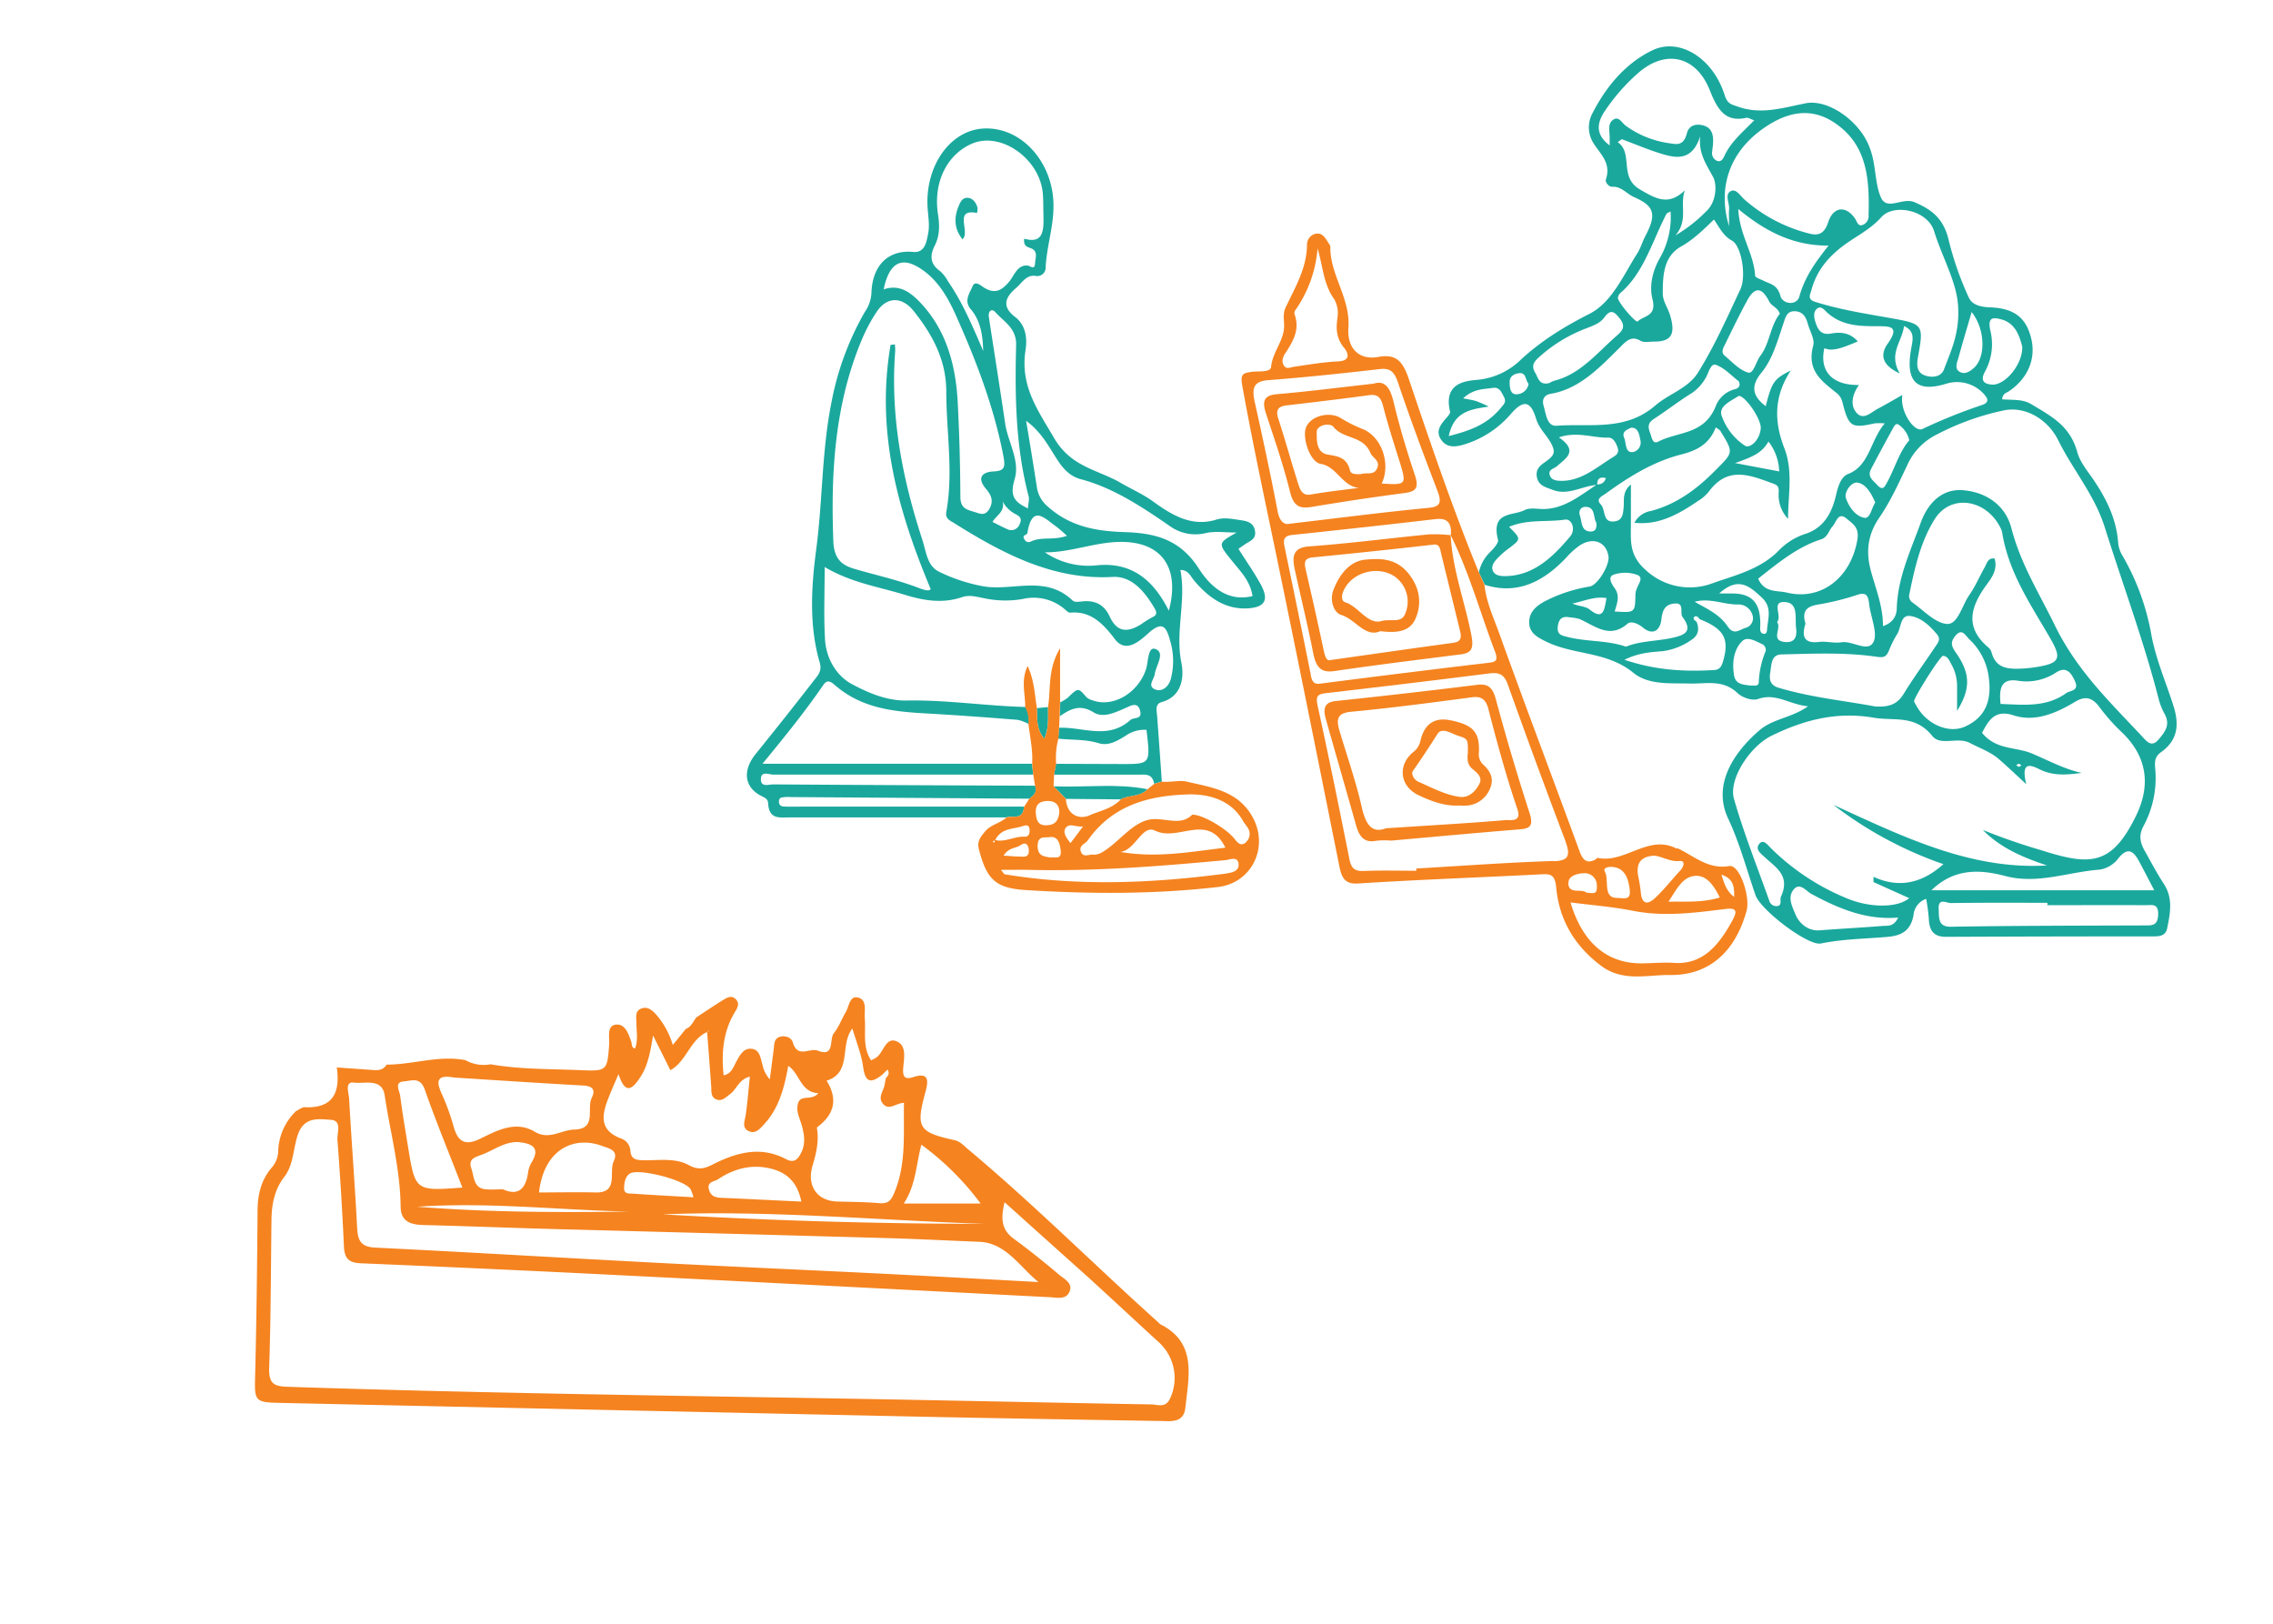 <svg xmlns="http://www.w3.org/2000/svg" viewBox="0 0 700 500"><title>manglagauri hom</title><path d="M455.44,176.24A12.4,12.4,0,0,1,459,169.9c1-1,2.57-2.73,2.34-3.64-2.26-8.91,4.57-7.33,8.18-9.18,1.46-.75,3.4-.42,5.12-.35,6.68.28,11.78-4,17.14-7.52,1.2-.1,2.3-.37,2.76-2-1.59-.36-2.7-.08-2.64,2.1-4.61.29-9,3.41-13.79,1.51-2-.79-4.27-1.16-4.8-3.93s1.55-3.89,3.05-5c2.2-1.65,2.92-2.59,1.12-5.74-1.4-2.43-3.52-4.26-4.4-7.15-1.7-5.61-3.88-6-7.78-1.55a30.71,30.71,0,0,1-13.79,9.23c-2.81.9-5.77,1.55-7.72-1.32s.28-5.06,2-7.08c.35-.42.88-1.09.79-1.48-2.2-9.08,5-9.54,8.8-9.88a22.05,22.05,0,0,0,13.08-6.26c6.44-5.92,13.45-10.16,21-14,7-3.57,10.43-11.85,14.79-18.68,1-1.57,1.54-3.54,2.43-5.23,3.52-6.7,2.95-9.28-3.53-12.09-2.22-1-3.9-3.33-6.58-3.14-1.11.07-2.31-1.38-2-2.29,1.71-5.27-1.94-7.92-4-11.4a9.14,9.14,0,0,1-.13-9c4.4-8.56,10.42-15.49,18.48-19.36,8.38-4,18.66,2.51,22.2,13.79.88,2.78,2.08,2.87,4.21,3.62,7.17,2.52,13.84.27,20.76-1.08S572.52,37.21,575.61,45a24.49,24.49,0,0,1,1.07,3.34c1,4.21,1,9.1,2.64,12.59,1.88,4,6.61-.23,10.25,1.32,5.28,2.25,9,5,10.56,11.71a97.18,97.18,0,0,0,6.16,17.6c1.13,2.58,4.17,3,6.74,3.09,7.24.31,11,3.15,12.53,9.68,1.49,6.24-1.11,12.3-7,16.23-.7.46-1.68.46-2,2.39,3.09.3,6.26-.16,9,1.51,5.8,3.53,11.89,6.46,14.15,14.7.88,3.25,3.29,6,5.19,8.83,3.73,5.6,6.75,11.51,7.38,18.7a9.46,9.46,0,0,0,1.06,3.89,74.16,74.16,0,0,1,9.22,25c1.43,7.6,4.49,14.54,6.79,21.79,1.95,6.18,1.08,10.72-3.79,14.22-2,1.4-2,3-1.84,5a31.19,31.19,0,0,1-3.53,17.65c-1.76,3.15-1,5.52.49,8.09,1.87,3.33,3.66,6.73,5.73,9.9,2.86,4.38,1.94,9,1,13.61-.52,2.43-2.43,2.5-4.25,2.5q-31.92,0-63.87.14c-3.45,0-5.15-1.56-5.28-5.54a60.72,60.72,0,0,0-.82-6.16,5.79,5.79,0,0,0-3.89,5c-.93,5.24-4.24,6.38-8.07,6.72-6.78.59-13.59.64-20.3,2l-.52.07c-4.29.2-18.22-10.4-19.78-14.93-2.73-7.9-4.87-16-8.43-23.59-4.64-9.83.88-19.59,9.6-27.13,4.24-3.67,9.84-3.78,15-7.43-5.59-.5-9.89-4.19-15.3-2.27-1.84.65-4.85-.33-6.41-1.81-4.57-4.3-9.68-2.78-14.75-2.93-5.94-.17-12.61.53-17.32-3.3-8.26-6.73-18.28-5.36-26.92-9.64-2.48-1.23-5.17-2.54-5.17-5.93s2.52-5.27,5.21-6.66a46.83,46.83,0,0,1,13.46-4.35c2.44-.44,6.16-6.6,5.75-9.28-.66-4.43-4.68-6.06-8.8-3.39a22.6,22.6,0,0,0-4.09,3.66c-7.17,7.62-15.24,11.66-25.21,8.48Zm67.95,14.37c-.43-.7-1.19-1.19-1.64-.61-.62.79.48,1.06.79,1.59.88,2.39.37,4.17-1.66,5.46a19.9,19.9,0,0,1-8.8,3.46c-3.59.32-7.31.44-11.81,2.66,9.83,3.29,18.65,3.68,27.54,3.16,1.6-.09,2.28-.81,2.83-2.68,2-6.91.37-10-7.25-13Zm87.35,65a187.58,187.58,0,0,0,18,6.23c14.89,4.74,21.55,4.85,29.11-10.7,4.71-9.69,3.11-18.32-4.16-25.41a60.35,60.35,0,0,1-7-7.82c-2.24-3.11-4.45-3.72-7.55-1.85-6,3.6-12.44,6.36-19.06,4.21-5.7-1.85-7.63,1.47-9.68,5.39,4.34,5.34,10.27,4.25,15.27,6.33s10,4.86,15.42,6c-4.49.63-8.8,1-13-1.1-3-1.52-5.77-2.29-4.07,4.58-3.43-3.15-5.92-5.53-8.5-7.76s-5.89-3.34-8.88-4.93c-3.79-2-9,1.05-11.56-2.15C589.73,220,583.39,222.08,577,221c-11.32-1.94-21.39.64-31.42,5.56C538.89,229.83,532.26,240,534,246c3.06,10.67,7.17,20.95,10.88,31.38A2.25,2.25,0,0,0,547.4,279c1.52-.28.64-1.94,1.05-2.84,3-6.5-1.52-9-4.88-12.12-1.18-1.1-3.13-2.44-1.82-4.14s2.64.34,3.84,1.49a72,72,0,0,0,22.89,15.12c6.95,3,15.67,3.23,19.49.06l-11-4.95V270c8,3.67,15.06,1.89,21.53-3.9a119.44,119.44,0,0,1-33.88-18.26c21.21,9.69,42.18,20.08,65.77,18.66-7.18-2.42-14.09-5.22-19.7-10.88Zm-30.85-62.8c2.89-1,4.17-2.91,4.24-5.41.29-9.58,4.28-17.83,7.35-26.35,2.25-6.26,6.66-10.55,12.89-10.11,6.8.48,13.14,4.27,15.06,11.69,2.87,11.08,8.55,20,13.32,29.8,6.8,14,17,23.71,26.83,34.22,1.5,1.6,3,3.71,5.24,1,1.88-2.23,3.62-4.38,1.84-7.74a19.74,19.74,0,0,1-1.76-4.25c-4.64-18.17-11.14-35.53-16.72-53.32-3.17-10-9.79-17.61-14.29-26.71-3.2-6.48-10.18-10.73-17-9.21A80.23,80.23,0,0,0,596.07,134a19.22,19.22,0,0,0-8.63,9.07c-2.64,5.56-5.21,11.27-8.61,16.21-3.62,5.27-4.31,10.48-2.64,16.61C577.66,181.35,579.89,186.61,579.89,192.81Zm.55-62.44a20.44,20.44,0,0,0-3.13,0c-7.15,1.59-8,1.13-9.94-6.65a5.2,5.2,0,0,0-2.15-3c-4.3-3.5-8.89-6.66-6.8-14.38.5-1.86-1.09-4.46-1.71-6.72s-1.68-3.74-4.05-3.78-2.78,1.83-3.41,3.7c-1.82,5.34-3.32,11-6.8,15.23s-2.64,7.32,1.33,10.3c1.9-7.46,2.49-8.35,7.73-11-5.28,8-5.16,15.81-2,23.94,2.76,7.09,1.14,14.45,1.15,21.77a10.71,10.71,0,0,1-2.9-8c.12-1.75-.2-2.33-1.64-2.85-7-2.52-13.92-5.65-19.89,2.49a13.18,13.18,0,0,1-3.32,2.86c-5.91,4-11.95,7.5-19.57,6.7a7,7,0,0,1,5.06-3.63c7.68-2,14-6.55,19.8-12.44,5.59-5.63,5.82-5.35,1.62-12.19-.25-.4-.75-.6-1.42-1.13-2.11,5.47-6.22,7.23-10.8,8.4-8.41,2.16-15.89,6.76-23.1,12-1,.75-3.24,1.57-1.53,3.33,1.54,1.6.49,5.56,4,5.26,2.64-.22,2.86-2.07,3.06-4.44.19-2.14-.49-4.73,2.23-6.94V161c0,5.56-.71,10,4.8,14.75a19.93,19.93,0,0,0,19.94,4c7-2.56,15.06-4.24,21-10.44a20,20,0,0,1,8.25-5c5.15-1.78,7.76-5.91,9.11-11.57.62-2.65,1.48-5.93,3.81-6.79C575.77,143.38,575.93,135.66,580.44,130.37ZM527.81,67.62c-3.37,3.29-6.44,6.22-10,8.23-5.54,3.07-5.74,9-5.73,14.65,0,2.18,1.56,4.31,2.23,6.53,1.8,5.91.39,8.19-5,8.16-1.39,0-3,.39-4.13-.27-2.9-1.68-4.49.24-6.36,2.11-6.28,6.25-12.45,12.74-21.22,14.23-1.9.32-2.85,1.61-2.21,3.75.75,2.52,1,6.32,4,6.09,10.28-.76,21.12,1.77,30.34-6.2,4.24-3.67,10.16-5.29,13.2-10.19,5-8,8.93-16.86,13-25.53,2-4.13.34-13.58-2.57-15.09-2.52-1.38-3.76-3.83-5.5-6.47Zm75.25,27.65c-.08-7.84-4.81-15.63-7.43-24.09-2-6.5-12.41-8.6-16.23-4.33-2.94,3.29-6.46,5.2-9.89,7.5-5.28,3.57-9.88,8.1-11.72,15.16-.28,1.07-1.29,2.63,1.11,3.4,7.93,2.54,16.08,3.73,24.19,5.2,9.34,1.68,9.34,2.13,7.53,12.1-.46,2.52-.09,4.52,2,5.33s5.09.75,6.07-1.82c2-5.38,4.65-10.69,4.37-18.45ZM614.26,172c1.09,3.55-1.18,6.28-2.68,8.36-5,6.94-6.34,13.11.88,19.11a3.1,3.1,0,0,1,.88,1.46c1.21,4.48,4.4,5,7.81,5a42.28,42.28,0,0,0,7.27-.75c5.67-1.09,6.41-2.57,3.33-8-6-10.54-13.09-20.41-15.17-33.25a4.83,4.83,0,0,0-.37-1.11c-4.24-9-15.29-11-20.36-3-4.25,6.7-6.16,14.87-7.81,23a2.44,2.44,0,0,0,.8,2.62c3.52,2.43,7,6.38,10.71,6.69,3.38.28,4.68-5.69,6.9-8.87,1.83-2.6,3.12-5.67,4.72-8.49.7-1.2,1-3.1,3.07-2.77ZM532.49,69.65c0-2.85-.1-4,0-5.21.18-1.88-1.36-4.39.36-5.49s3,1.27,4.35,2.46a47.73,47.73,0,0,0,19.2,10.3c2.76.79,5.18,1.09,6.6-3.24,1.6-4.94,5.53-5.22,8.29-1.15.62.91.83,2.35,2.16,2a2.83,2.83,0,0,0,2-3c.28-10.14-.24-20.06-8.22-26.81-8.25-7-16.49-5.58-24.74.43C532.93,46.9,528.8,57.55,532.49,69.65Zm40,48.9c-2.18,3.09-2.71,6.35-.72,8.59,2.15,2.41,4.51-.24,6.64-1.34,2.4-1.26,4.75-2.66,7.48-4.2-1,4.66,3.52,11.71,6.16,10.49a165.58,165.58,0,0,1,18.14-7.31c1.53-.49,2.69-1.28,1-3.18a11.11,11.11,0,0,0-11.71-3.47c-9.07,2.82-12.77-.41-10.91-10.73.48-2.72,1.29-5.43-2.21-7-.54,4.83-4.9,8.39-1.31,14.58-5.11-2.33-6.34-5.45-3.71-9.15,3.72-5.23.88-5.36-2.72-5.38-5.58,0-11.18.06-15.91-4.19-.88-.83-1.93-2.25-3.17-1.18s-.88,2.87-.36,4.38c.81,2.46,2,3.75,4.72,3.25s5.75-.4,8.23,2.42c-5.89,2.55-8.18,3-10.29,2.08-1.58,6.92,2.25,11.47,10.64,11.34ZM495.72,44.83V42.32c0-1.92-.71-4.21,1.08-5.45s2.72,1.1,4,1.94A29.62,29.62,0,0,0,513.41,44c2.64.36,5,1.31,6.11-3,.64-2.57,3.06-3,5.28-2.3s2.88,2.64,2.77,5c0,1-.21,2-.27,2.94a2.56,2.56,0,0,0,1.4,2.85c1.34.57,1.94-.61,2.41-1.6,2.06-4.35,5.58-7.18,9.12-10.85-1.22-.4-1.88-.88-2.45-.76-6.16,1.37-8.7-2.1-11.16-8.34-4.29-10.9-13.73-12.73-22-5.56A59.69,59.69,0,0,0,494.36,34c-2.95,4.25-2.74,7.71,1.39,10.81Zm81.81,172.72c4.4.24,6.85-.75,8.8-4,3.06-5,6.55-9.72,9.8-14.6.69-1,1.64-2.17.39-3.63-2.34-2.77-5-5.25-8.37-5.64-2.93-.33-2.65,3.61-3.87,5.53a32.23,32.23,0,0,0-2.57,5.16c-.88,2.06-1.7,2.17-3.93,1.85-9.69-1.4-19.46-.93-29.2-.7-3.18.07-3,3.19-3.42,5.64s.29,4,2.72,4.66c10.1,3,20.51,4,29.65,5.73Zm53,61.15V278c-9.92,0-19.85-.06-29.77.08-1.28,0-3.92-1.72-3.72,1.83.14,2.42-.36,5.52,3.68,5.46,20-.32,40-.33,60.06-.4,2.05,0,3.71,0,3.85-3.23.15-3.71-2-3-3.81-3-10.14-.07-20.24,0-30.33,0ZM499.47,42.87l-1.28.9c4.91,3.4.29,10.77,6.83,14.56,5,2.9,8.8,5.15,13.86.27-1.69,4.63,1.18,9.15-2.91,13.88a45.06,45.06,0,0,0,9.43-7.35c3.3-3,3.37-8.36,2.2-10.57-2.06-3.89-4.56-7.18-4-12.6-2.44,7.51-7.12,6.86-11.84,5.42C507.61,46.13,503.59,44.39,499.47,42.87Zm103.24,176v-7.6a13.51,13.51,0,0,0-1.76-6.71c-.65-1.13-1.13-2.56-2.58-2.6-.88,0-9.12,13.11-8.9,14a4.33,4.33,0,0,0,.52,1c3,5.93,10,9.09,15.14,6.79,6.31-2.83,8.55-8.08,7.19-16.16a19.27,19.27,0,0,0-5.92-10.8c-1.14-1.13-2.2-3.48-4.22-1-1.66,2-1.21,3.24.26,5.33,4.41,6.34,4.45,11,.27,17.77Zm-61.27-40.68c2,4.46,5.77,3.54,9,4.32,10.39,2.46,19.57-4.55,21.56-16.33.65-3.79-1.43-4.89-3.31-6.48-2.64-2.22-3.18,1.14-4.33,2.38s-1.5,3.37-3.53,4C553.57,168.39,547.53,173.37,541.44,178.19Zm53.39,95.94h68.59c-1.7-3.25-3.08-5.95-4.51-8.62-1.69-3.16-3.4-5-6.43-1.33a9,9,0,0,1-5.89,3.61c-9.62.7-19,4.56-28.9,2C609.83,267.69,601.85,267.27,594.83,274.13ZM563.15,75.63c-10.68.06-19.24-4.16-27.83-11.27.35,8,4.82,13.66,5.19,20.53,0,.59,1.7,1.1,2.64,1.58,2,1,4.21,1.15,5.16,4.68.69,2.54,5,3.06,5.82.17,1.66-6,4.92-10.56,9-15.69ZM556,192.13c-1.49,4.76.44,6,4.3,5.53,2.23-.24,4.55.47,6.75.12,3.52-.56,8.18,3.25,9.91-.09,1.41-2.71-.93-7.85-1.37-11.94-.33-3.1-1.47-3.29-3.86-2.5a78.42,78.42,0,0,1-11.68,2.88c-3.28.54-5.34,1.67-4,6Zm-20.25-73.7c-.1-.37-.12-.89-.34-1.07-2.27-1.77-4.4-4.08-6.93-5-1.69-.63-2.27,2.51-3.19,4a13.72,13.72,0,0,1-4.41,4.77c-3.95,2.44-7.67,5.36-11.58,7.89-1.76,1.16-1.88,2.37-1.12,4.32.57,1.43.69,3.6,2.57,2.62,6.05-3.13,14-2,17.61-10.82a8.51,8.51,0,0,1,5.47-5.16c.69-.22,1.72-.29,1.91-1.55Zm-58.7-.44a8,8,0,0,1,1.84-.82c7.82-2,13-8.55,19-13.79,1.62-1.42,2.92-2.73,1-5.21-1.63-2.14-2.81-3.19-4.82-.42-1.31,1.81-3.45,2.53-5.43,3.31a45.9,45.9,0,0,0-15,9.22c-1.44,1.36-2,2.56-.88,4.45.95,1.56,1.19,3.94,4.22,3.26Zm-12.32,44.23c3.75,3.76,3.75,3.75-.07,6.65a22.3,22.3,0,0,0-2.54,2.1c-1.29,1.3-3.17,2.9-2.36,4.81.71,1.68,2.95,1.7,4.74,1.59,8.14-.48,13.88-6,19.08-12.21,1.69-2,.61-5.49-1.66-5.15C476.3,160.84,470.45,159.81,464.76,162.22ZM548.11,96.6c-.67-2-2.47-2.21-3.32-3.86-2.22-4.37-4.4-4.43-6.65-.33-2.48,4.52-4.72,9.22-7,13.85-.52,1-1.14,2.3-.06,3.2,2.35,2,4.65,4.55,7.31,5.27,1.66.44,2.4-3.44,3.76-5.21,2.9-3.79,3-9.28,6-12.92ZM500.73,199.13c4.72-1.89,9.85-1.64,14.77-2.83,3.2-.77,6-1.86,2.64-6.34-.88-1.23.71-4.39-2.36-4.12-2.64.22-3.77,1.53-4.12,4.81-.38,3.58-2.69,5.07-5.64,2.64-1.57-1.28-3.7-2.19-4.83-1.21-5.47,4.75-9.95.66-14.72-1.45a14.18,14.18,0,0,0-3.09-.53c-2-.4-3.34.21-3.64,2.84s1.41,2.78,2.89,3.17C488.56,197.67,494.79,197.07,500.73,199.13Zm83.84,83.41c-9.87.85-18.39-2.78-26.76-7.29-1.62-.88-3.52-3.64-5.42-1.36s-.59,5,.36,7.24c1.31,3.57,4.53,5.74,7.92,5.32,6.4-.48,12.81-.82,19.21-1.33,1.53-.14,3.27.35,4.69-2.57ZM514.48,65.13c-.66.36-1.1.43-1.25.7C508.83,74.22,506.29,84,499,90.24a2.5,2.5,0,0,0-.74,1.48c-.14,1.18,5.49,7.82,6.09,7.25,1.93-1.83,5.92-1.51,4.55-6.88-1.07-4.15.09-8.76,2.2-12.49A25.44,25.44,0,0,0,514.48,65.13Zm-34.37,69.56c6.09,4.26,2.12,6.38-.55,8.81-.88.81-2.77,1-2.32,2.7s2.1,1.84,3.52,1.86c6.1.1,10.74-4,15.72-7.13,1.06-.66,2.3-1.29,1.68-3.1-.52-1.52-1.36-3.12-2.87-3.07-4.81.12-9.58-2-15.18-.09Zm142.67-27.92c-.88-3.57-2.28-7.3-6.41-8.41-2.5-.68-4.4-.83-3.38,3.57a17.51,17.51,0,0,1-1.7,12.51c-1.69,3.12.13,3.86,2.3,4,4,.11,9.37-6.31,9.19-11.69Zm-6.68,110c6.92.23,13.94,1.17,20.25-3.35,1.12-.81,4-.62,2.71-3.56-1.1-2.42-2.53-4.83-5.73-2.86a16.52,16.52,0,0,1-11.61,2.66c-5.33-.95-6.16,2.07-5.62,7.14ZM450.62,122.66c1.68.35,2.87.5,4,.85,1.31.5,2.6,1.06,3.86,1.69-5.89.87-10.7,1.61-12.32,9.08,6.32-1.6,11.76-3.47,16-8.64.88-1.07,1.86-1.77,1-3.42s-1.4-3.07-3.46-2.77c-2.91.45-5.92.23-9.14,3.24Zm84.88-.78c-2.2,1.5-6.22,3.07-5.34,6a18.31,18.31,0,0,0,7.18,9.34c1.64,1.06,4.75-1.89,4.91-5.44.07-2.84-4.74-9.89-6.79-9.87ZM588,135.63a7.93,7.93,0,0,0-3.11-4.73c-1-.87-1.51.27-1.93,1-2.28,4.15-4.54,8.31-6.73,12.51-1.27,2.42.62,3.52,1.76,4.8.72.79,1.72,1.78,2.59.34,2.74-4.48,4-10,7.38-13.94Zm-49,75.45c1-.06,2.58.46,2.64-1a27.69,27.69,0,0,1,2.16-9.69,2.21,2.21,0,0,0-.8-1.89c-2.09-.93-4.76-2.69-6.43-1.11-2.57,2.47-3.2,6.5-2.57,10.37.41,3.11,2.9,3,5,3.35ZM607.23,96c-1.42,4.84-2.79,9.37-4.05,14-.4,1.42-1.31,3.3.08,4.33,1.59,1.17,3.28.21,4.7-1.1,3.61-3.33,3.44-11.86-.77-17.15Zm-85.37,89.29c3.8,2.16,7.72,3.88,10.19,7.59,1.92,2.89,3.7,1,5.47.47a3.06,3.06,0,0,0,2.3-3.44,4.55,4.55,0,0,0-4.22-3.78c-4.55.2-8.89-2.16-13.77-.81Zm-24.59,3c6.3.42,6.29.42,6.39-5.48a5.7,5.7,0,0,1,.46-1.66c.51-1.49,2.29-3.49-.2-4.22a10.9,10.9,0,0,0-7.11.08c-1.81.79-.35,3,.58,4.3,1.53,2.33.59,4.52-.15,7.06Zm50,3.3c1.53,1.79-2.25,5.74,2.55,6.11,2.95.22,3.66-1.64,3.31-4.37-.4-3,.8-7.66-3.37-7.93-4.5-.3-.78,4.19-2.5,6.19Zm30.24-36.84c-1.24-2.88-2.88-5.72-5.45-6.13-2-.32-4.13,3-3.61,4.66.88,2.76,3,5.74,5.75,6.17,1.82.27,2.17-3.14,3.33-4.7Zm-48.18,28h3.93c6.55-.05,9.22,3.15,8.8,10.66,0,.88.15,1.57,1,1.74,1.06.22,1.1-.84,1.15-1.5.27-3.37,1.61-6.65-1.68-9.68-3.82-3.57-7.24-6.5-13.1-1.21Zm5-40.16,13.6,2.57a15.77,15.77,0,0,0-3.31-9.2c-2.11,3.78-5.48,4.91-10.27,6.63Zm-39.59,41.58c-3.78-.62-7,1-10.48,1.65,1.76.91,3.92.77,5.29,1.86,4.31,3.51,4.54,0,5.19-3.52Zm-3.18-23.33c-.93-1.44-.21-4.74-3.22-4.76-1.44,0-2.33,1.06-1.76,2.76.62,1.86.31,4.59,3,4.82,1.51.11,2.3-.63,2-2.83Zm10.77-29.13c-1.27.62-3,1.14-2.12,3.2.66,1.56.19,4.54,2.64,4.31a3,3,0,0,0,2.38-3.43,5.72,5.72,0,0,0-.11-.57c-.35-1.59-.65-3.59-2.8-3.52Zm-31.59-13.54c-1-.94-.63-3.52-2.88-3.26-1.4.16-2.93.84-2.94,2.69,0,1.63.13,4,2.26,3.8a3.75,3.75,0,0,0,3.56-3.24Zm151,118,.78-.48c-.26-.17-.52-.47-.79-.48s-.54.27-.81.42Z" style="fill:#1aa89d"/><path d="M309.94,251.71h-67c-3,0-6.11.63-6.39-4.39,0-1-.72-1.55-1.64-2-5.65-2.59-6.46-7.88-2.16-13.19q9.18-11.34,18.15-22.9c1.1-1.4,2.28-2.71,1.55-5.2-3.36-11.42-2.58-23.49-1.1-34.76,2-15,1.71-30.21,4.64-45A89,89,0,0,1,266.37,96a11.18,11.18,0,0,0,2-5.75c.26-8.63,5.28-13.4,12.87-12.67,3.66.35,4.12-3.24,4.62-5.81s-.08-5.49-.22-8.26c-.58-12.7,7.1-23.39,17.24-23.93,11.22-.61,20.76,9.59,21.51,22.17.42,7.12-2,13.6-2.37,20.48A2.59,2.59,0,0,1,319.68,85a2.26,2.26,0,0,1-.52,0c-3-.6-4.34,2-6.16,3.61-3.28,2.78-4.74,5.68-.37,9,3.15,2.4,3.8,6.34,3.21,10.09-1.76,11.16,3.75,18.54,8.75,27.13,5.22,9,13.38,9.74,20.41,13.78,3.4,2,7,3.53,10.22,5.89,5.89,4.26,11.93,7.84,19.46,5.48,2.4-.75,5.22-.12,7.8.26,1.67.24,3.6.8,4,3.17.48,2.65-1.57,3.17-3,4.15L381.39,169c2.33,3.68,4.7,7.07,6.73,10.7,2.74,4.89,1.58,7.2-3.52,7.61-7,.55-12.39-3.15-17-8.72-1-1.25-1.67-3.07-4.08-3.09,1.85,9.58-1.64,18.91.3,28.56,1,4.92-.14,10.49-6,12.11-2.24.62-1.59,2.61-1.46,4.34q.74,10.08,1.44,20.16l-2.35.7c-.58-3.29-2.8-2.82-4.86-2.82h-26c.21-1.11.42-2.23.64-3.35l20.3.07c8.8,0,8.8,0,7.54-10.53a10.05,10.05,0,0,0-6.4,1.81c-2.64,1.63-5.29,3.24-8.37,2.29-4.07-1.26-8.26-.92-12.39-1.39l.21-3.34c7.35-.34,15.08,3.82,22-2.4,1-.93,3.72,0,3-2.83s-2.74-1.65-4.36-.93c-3.27,1.43-7,3.29-10,1.39-4.09-2.54-7.09-1.1-10.37,1.22,0-1.44.1-2.88.14-4.31a12.24,12.24,0,0,0,2.27-1.37c3.27-3.15,3.23-3.15,5.76-.23a4.45,4.45,0,0,0,1.88,1c6.4,2.32,14-2.25,16.47-9.49.78-2.3.5-7.29,3-6.28,3,1.23.08,5-.29,7.74-.21,1.52-2.25,3.55-.09,4.58s4.25-.53,5-3a21.69,21.69,0,0,0-.11-11.69c-1.13-4.12-2.16-6.57-6.55-2.71-2.64,2.35-7,6.56-10.46,2.1-3.84-5.09-7.61-8.79-13.78-8.24-.57.05-1.24-.64-1.76-1.09a14.68,14.68,0,0,0-12.9-3.12,31.26,31.26,0,0,1-12-.26c-2.19-.39-4.34-1.1-6.69-.31-5.86,2-11.64,1.12-17.49-.68-8.16-2.52-16.63-3.73-24.82-8.6,0,8-.3,14.89.08,21.77.21,6.31,3.57,11.93,8.66,14.48,5.21,2.76,10.75,5,16.58,4.86,12.23-.21,24.35,1.67,36.55,2a9.34,9.34,0,0,1,1,5.27,12.37,12.37,0,0,0-3.42-1.32c-9.56-.76-19.12-1.47-28.7-2-9.82-.57-19.51-1.61-27.68-8.76-1.32-1.15-2.33-1.65-3.52.06-5.58,8.16-11.76,15.77-18.7,24.22h83l.37,3.35H238.13c-1.32,0-3.76-1.23-3.8,1.38s2.4,1.62,3.8,1.63q40.32.27,80.64.4c.77,2.08-.47,3-1.76,4l-73.66-.5a8.23,8.23,0,0,0-1.57,0c-.78.15-1.89-.07-1.89,1.37s1,1.54,1.85,1.56c2.44.08,4.88,0,7.32,0h66.32C315.05,252.7,311.94,251,309.94,251.71Zm-35.68-145.5,1.33-.16a18.8,18.8,0,0,1,.1,2.12c-1.55,20.16,2.25,39.35,8.36,58.06,1.16,3.55,1.44,8,5.12,9.81a52.72,52.72,0,0,0,13.46,4.47c9.2,1.66,19.28-3.64,27.71,4.42.64.61,2.05.35,3.08.25,3.61-.36,6.57.83,8.31,4.64,2.39,5.21,5.8,4.81,9.63,2.45A33.34,33.34,0,0,1,355,190c1.49-.67,1.19-1.63.56-2.7-3.13-5.29-7.1-10-13-9.64-18.08,1-33.59-7.07-48.78-16.62-1.17-.74-2.73-1.26-2.36-3.36,2.24-12.37,0-24.74,0-37.11,0-9.86-4.41-17.72-10-24.74-3.7-4.68-8.39-4.48-11.5.29a52.19,52.19,0,0,0-4.57,8.61c-8.23,19.69-9.54,40.61-8.71,62,.21,5.37,2.64,7.29,6.33,8.39,6.73,2,13.56,3.44,20.16,6,1.17.44,3.09,1.1,3.48.26-10.29-24.57-16.89-48.68-12.34-75.21Zm28.53,2c-.11-4.77-.75-9.41-3.84-13-2.2-2.59-.29-5,.53-7s2.58-.24,3.59.37c3.14,1.9,5.15,1.16,7.68-1.8,1.55-1.81,2.54-5.33,5.72-5,.88.1,2.18,1.49,2.29-.7.07-1.57,1-3.64-1.14-4.58-1.08-.46-2.51-.54-2.2-3,6.24,1.76,6-3,5.91-7.69-.06-2.17,0-4.37-.21-6.52C320,48.75,308.31,40.61,299.6,44.13,291.78,47.32,287.34,56,288.86,65.9c.53,3.5.57,6.69-1,9.74-1.68,3.33-1.25,5.82,1.7,7.88a11.76,11.76,0,0,1,2.38,3.09c4.52,6.54,7.64,14,10.89,21.55ZM316,129.55c1.29,7.58,2.29,13.88,3.29,20.24A9.49,9.49,0,0,0,322.7,156c7,6.28,15.14,7.57,23.58,7.85,8.93.3,16.93,1.9,22.89,11.2,3.61,5.66,9,10.38,16.57,8.5-.75-4.68-3.61-7.47-6-10.44-4.74-5.87-4.86-5.74,1.08-9.12-3.25,0-6.36-.49-9.3.12a13.51,13.51,0,0,1-11.35-2.18c-8.6-5.93-17.33-11.71-27.29-14.36-3.12-.82-5.28-2.91-7.27-6-2.6-4-4.9-8.58-9.62-12Zm-44-40.4c4.79-1.68,8.22.59,11.61,4.23,7.75,8.31,10.68,18.75,11.33,30.36q.75,14.52.82,29.12c0,3.61,1.76,4,4.12,4.72,1.93.58,3.52,1.53,4.91-1.05,1.26-2.38.39-4.18-1-5.82-3.46-4-.69-5.43,2.17-5.54,3.69-.14,3.63-1.59,3-5-2.86-14.61-8-28.2-13.87-41.47-2.64-6.1-5.72-12.06-11.35-15.83-5.92-4-9.86-2.25-11.62,6.29Zm87.93,99c3.24-12-1.16-19.51-10.8-21-9.39-1.42-18.1,3-27.33,2.93a23.75,23.75,0,0,0,15.93,4c10-1,17.05,3.61,22.23,14ZM316.56,156.6c.11-1.6.48-2.82.21-3.82-4-15.21-4.25-30.82-3.84-46.49.14-5.29-3.79-7.21-6.38-10.15-1.12-1.28-2.33-.39-2,1.61,1.66,10.89,3.41,21.76,5,32.65.88,5.81,4.65,11.48,2.92,17.17-1.65,5.5.19,7.07,4.11,9Zm12,8.38a40.61,40.61,0,0,0-3.3-2.85c-3.47-2.41-7.38-7.07-8.86,2-.12.7-1.88.57-.88,2a1.39,1.39,0,0,0,1.8.7c3.3-1.69,6.9-.34,11.16-1.8Zm-19.8-10.7c.83,3.32-1.9,4.33-3.11,6.44,1.71.84,3.1,1.6,4.53,2.21a2.7,2.7,0,0,0,3.66-1.15,3.73,3.73,0,0,0,.16-.35l.08-.18c1-2.23-.94-2.58-2-3.32a9,9,0,0,1-3.35-3.64Z" style="fill:#1aa89d"/><path d="M324.48,242.13c9.68.42,19.36-1,28.92.9-2.33,2.45-5.61,1.69-8.25,3.12L328.26,246Z" style="fill:#1aa89d"/><path d="M319.34,218.05l3.41-.31c0,3.2.31,6.45-1.13,9.76C319.13,224.62,319.41,221.28,319.34,218.05Z" style="fill:#1aa89d"/><path d="M296.41,73.68c-2.64-3.3-2.69-6.85-1-10.65.57-1.31,1.33-2.28,2.78-2.1s2.38,1.44,2.85,3a5.09,5.09,0,0,1-.16,1.65C293.5,64.13,298.94,71.46,296.41,73.68Z" style="fill:#1aa89d"/><path d="M532.56,266.69c-6.43,1.1-10.75-3-15.84-5.44-.15-.07-.37.08-.52,0-8.53-4.39-15.8,4.67-24.1,2.93-.26-.05-.59.4-.88.56-2.43,1.2-3.72.29-4.75-2.54-8.21-22.41-16.68-44.7-24.76-67.17-1.76-4.86-4-9.64-4.56-15l-1.72-3.77C447.51,156.92,440.7,137,434,117.11c-2-6.06-4.06-8.18-9.68-7.18s-9.51-2.48-9.06-9c.63-9.22-5.64-16.09-5.57-24.92,0-.5-.49-1-.78-1.52C408,73,407,71.56,405.11,72a3.39,3.39,0,0,0-2.59,3.34c-.1,7.43-3.74,13.22-6.61,19.38-.79,1.66-.52,3.42-.45,5.22.19,4.84-3.52,8.17-4,13-.17,1.88-4,1.24-6.23,1.59-2.45.4-3.32.68-2.64,4.3,3.1,17.24,6.77,34.3,10.32,51.41,6.66,32.13,13.11,64.32,19.56,96.5.76,3.76,1.83,5.57,5.84,5.31,18.81-1.2,37.65-1.86,56.47-2.83,2.8-.14,4.11.13,4.48,4.13,1,10.45,6.06,18.17,13.75,24,6.78,5.09,14.21,2.8,21.39,2.88,11.84.13,20-7.06,23.49-19.81C539.07,276.05,535.71,266.13,532.56,266.69Zm1.5,9.5c-2.34-1.79-3-3.88-3.91-6.86C533.65,270.55,534.16,272.69,534.06,276.19Zm-4.4.17c-5.4,1.65-10.27,1.19-15.84,1.3,2.43-3.63,4.2-7.52,8-7.93,3.57-.39,5.85,2.64,7.81,6.63Zm-20.24-12.88c2.52.26,4.94,1.95,7.87,1.65,1.71-.18,1.35,1.63.27,2.82-2.64,2.84-5,5.9-7.8,8.52-2,1.92-4.14,2.48-4.47-1.87a45.35,45.35,0,0,0-.75-4.62c-.85-4.43,1-6.24,4.83-6.5Zm-13,3.46c3.94.28,5.09,3.47,5.5,7.24.3,2.85-1.5,2.5-3.45,2.33-5.14.3-2.77-5.4-4.25-8.16-.66-1.15,1.2-1.48,2.15-1.41Zm-100.69-158c2.36-3.67,4.69-7.24,2.95-12.17a1.45,1.45,0,0,1,.16-1.15,38.29,38.29,0,0,0,6.92-19.17c1.66,5.62,1.83,11.15,5.14,15.69a8.87,8.87,0,0,1,1,5.69c-.52,3.53-.32,6.39,2,9.23,1.71,2.11,1.71,4.07-1.82,4.23-4.52.2-9,1-13.51,1.63-1,.13-2.19.85-3-.12-1-1.14-.57-2.76.11-3.83Zm-2.3,48.31c-2.14-11.19-4.54-22.31-7-33.39-1-4.4-.33-6.45,4.09-6.79,11.44-.88,22.89-2.1,34.33-3.41,3.12-.36,4.5.63,5.67,4.1,3.78,11.23,7.92,22.3,12.15,33.34,1.48,3.88.78,5-3,5.31-13.7,1.32-27.36,3.09-42.42,4.86-1.45.39-3.12-.26-3.83-4Zm10.25,50.57c-2.64-13.28-5.4-26.53-8.15-39.79-.48-2.35.42-3.09,2.41-3.3q22.1-2.32,44.18-4.88c3.42-.4,5,1,4.69,4.89l-.08-.1a.17.17,0,0,0,0,.1h0c5.71,11.47,9.16,24.06,13.74,36.09.88,2.41.28,3-1.83,3.23q-26,3.09-51.93,6.44c-2,.3-2.6-.47-3.07-2.65Zm74.75,57.31c-14.09.45-28.17,1.5-42.25,2.31v.69c-5.4,0-10.8-.15-16.18.07-2.46.09-3.79-.5-4.4-3.49-3.15-15.78-6.34-31.55-9.79-47.25-.67-3.09-.09-3.69,2.42-4q25.17-2.91,50.35-6.08c2.64-.33,4.5-.11,5.72,3.27q8.61,24.12,17.67,48c1.69,4.68,1.42,6.4-3.59,6.55Zm4.62,6.76c-.14-2.28,3-3,5-3a3.72,3.72,0,0,1,3.72,3.7V273c.16,2.75-1.56,1.9-3.15,1.9-1.63-1.42-5.45.67-5.66-2.94Zm50.64,11.24c-4.18,7.72-9.16,14-18.15,13.37-3.3-.21-6.61.12-9.92.15-10.68.09-18.32-6.38-21.95-18.77,6.48.84,12.9,1.33,19.2,2.58,9.61,1.9,19.09.61,28.61-.57,2.45-.27,4,0,2.17,3.27Z" style="fill:#f5831f"/><path d="M365.49,240.69c-2.27-.54-5.1.3-7.7,0l-2.35.7-2,1.62c-2.33,2.45-5.61,1.69-8.25,3.12-2.74,2.94-6.55,3.54-9.8,5-2.71,1.17-6.76.2-7.14-5.11l-3.77-3.89c0-1.2.09-2.39.14-3.58.22-1.11.43-2.23.65-3.35a22.28,22.28,0,0,1,.68-7.75l.21-3.34c.07-1.12.11-2.36.17-3.55,0-1.44.1-2.88.14-4.31V199.62c-3.9,6.43-2.8,12.53-3.72,18.12,0,3.2.31,6.45-1.13,9.76-2.49-2.88-2.21-6.22-2.28-9.45-.73-4.15-.78-8.52-2.87-12.94-2.18,4.54-.66,8.62-.75,12.58a9.37,9.37,0,0,1,1,5.28c.5,4.06,1.41,8.07,1.14,12.22.11,1.12.24,2.24.36,3.35l.53,3.4c.76,2.09-.47,3-1.76,4l-1.65,2.55c-.3,4.23-3.41,2.52-5.38,3.24-2,1.84-4.86,2.14-6.7,4.43-1.22,1.5-2.4,2.9-1.83,5.18,2.4,9.6,5.28,12.18,14.64,12.75,19.67,1.21,39.33,1.31,59-.95,10.63-1.22,16.28-12.86,10.07-22.57C380.5,243.33,372.58,242.38,365.49,240.69ZM328.2,254.93c1.16-1.62,3.19-.16,5.34-.45l-3.86,5.14C328.43,258.07,327.19,256.35,328.2,254.93Zm-4.65,9.13c-2-.33-4-.43-4-3.54,0-3.29,2.13-2.5,3.65-2.74,2.64-.41,3.22,2,3.45,4.1C327,264.93,324.73,263.77,323.55,264.06Zm-.88-17.41c2.24,0,3.52,1.09,3.57,3.32-.28,3.48-2,4.18-4.33,4.16s-2.81-1.86-2.92-3.87c-.17-2.86,1.56-3.57,3.65-3.61Zm-17,12.48.68-.35-.13.71Zm.81-.45c1.91-3.8,5.55-3.28,8.56-4.32.78-.27,1.86-.47,2,.88.16,1.2-.1,2.48-1.54,2.41-3.1-.16-6,1.82-9.11,1Zm10.32,4c-.42,1.39-1.64,1.1-2.64,1.09-1.52,0-3-.17-5.09-.29,1.45-2.35,3.35-2.21,4.83-3,.81-.45,1.87-1.37,2.64,0a3.42,3.42,0,0,1,.23,2.16Zm60.93,6.3c-22.75,3-45.52,4-68.28.25-.25,0-.44-.48-1.2-1.37,3.21,0,6-.06,8.68,0,20.25.48,40.36-1.12,60.49-3,1.36-.13,3.66-1.26,4,1,.35,2.45-2.15,2.87-3.7,3.08Zm-32.78-6.63c4.69-.45,6.76-8.55,10.75-6.58,7.18,3.56,16.22-5.74,21.68,5.25-10.64,1.28-21.34,3.27-32.46,1.29Zm38.81-3c-1.26,1.08-2.22.74-3.42-.85-2.59-3.43-10.42-7.88-13.21-7.61-3.32,3.36-7.65,1.16-11.92,1.35-5.46.25-9.51,5.76-14.08,9.07-1.57,1.13-2.84,2-4.57,1.86-1.27-.1-3,1-3.69-.94s1.32-2.32,2.12-3.45c7.92-11.32,19.66-13.79,30.8-14.15,5.14-.17,13,1,17,8.15.47.83,1.15,1.5,1.59,2.34a3.26,3.26,0,0,1-.66,4.17Z" style="fill:#f5831f"/><path d="M460.73,215.55c-1-3.8-2.38-5.1-5.81-4.67q-21.8,2.7-43.64,5c-3.68.4-3.79,2.64-2.93,5.7,3.08,10.9,6.24,21.78,9.3,32.69,1,3.47,2.64,5.34,6.07,4.64a24.6,24.6,0,0,1,4.7-.06c13.2-1.17,26.41-2.4,39.61-3.47,3.2-.26,4.28-1.09,3-5.07C467.34,238.86,463.87,227.26,460.73,215.55Zm2.8,37c-12,1-24,1.67-36.69,2.5-4.31,1.66-6.22-1.07-7.45-6.41-1.76-7.8-4.4-15.37-6.7-23-1.14-3.74-1.31-6,3.31-6.46,12.47-1.17,24.91-2.83,37.35-4.47,2.74-.36,4.21.55,5,3.57,2.68,10.4,5.51,20.74,8.95,30.87C468.73,253.34,465.12,252.39,463.53,252.55Z" style="fill:#f5831f"/><path d="M404.13,156.07q14.16-2.38,28.4-4.25c3.52-.45,4.55-1.52,3.17-5.62-2.46-7.36-4.71-14.85-6.53-22.44-1.08-4.44-2.7-6.73-6.16-5.61-10.43,1.16-20.11,2.4-29.81,3.24-4.06.36-4.57,2.2-3.27,6.12,2.64,7.93,5.34,15.84,7.37,24C398.41,156.13,400.49,156.68,404.13,156.07Zm20-11.91c-1,2.41-3.43,1.2-5,1.85-1.31,0-3.05.17-3.38-1.14-1-4.18-4-4.38-6.88-4.89-3.71-.67-3.31-4.85-3.37-6.9-.06-2.22,4-3,5.1-1.68,3.2,4,9.11,2.54,11.45,8.09C422.68,141,425.14,141.81,424.13,144.16Zm-27.87-19.33c8.5-1,17-2,25.47-3.16,2.28-.3,3.46.5,4.15,3.15,1.48,5.68,3.23,11.27,5,16.85,2.38,7.66,2.36,7.72-5.38,7.22,2.93-6,0-14.67-6.16-16.89a42,42,0,0,1-6.55-3.34c-3.72-2.12-9.39-.4-10.62,3.07-1.16,3.24,1.3,10.63,4.61,11.13,4.83.74,6.71,7,11.72,7.37-5,.66-9.95,1.19-14.88,2.06-2.43.42-3.19-1.32-3.76-3.12-2.13-6.7-4-13.49-6.17-20.19-1-3,.21-3.88,2.56-4.15Z" style="fill:#f5831f"/><path d="M440.07,164.55c-12.33,1.2-24.57,2.81-36.89,3.7-4.95.36-5.36,3-4.4,7.27,1.87,8.61,4,17.16,5.68,25.81.88,4.27,2.5,5.9,6.5,5.31,12.93-1.9,25.88-3.49,38.84-5.13,3.32-.42,4.12-1.76,3.35-5.8-2-10.36-5.83-20.2-6.4-30.91A45.18,45.18,0,0,0,440.07,164.55Zm3.61,5.34q3,12.3,6,24.55c.55,2.24-.06,3.23-2.16,3.51-12.28,1.66-24.55,3.44-37.9,5.32-1.11.35-1.59-1.24-2-3.15q-2.64-12.36-5.5-24.7c-.57-2.46-.28-3.55,2.22-3.79q18.48-1.8,37-3.91c1.73-.23,2,.66,2.36,2.14Z" style="fill:#f5831f"/><path d="M456.72,235.39a4.26,4.26,0,0,1-1.27-3.64c.28-6.28-1.76-8.54-8.75-9.95-4.56-.92-7.92.77-9.21,6.13a5.94,5.94,0,0,1-2.22,3.63c-4.93,4-4.22,10.51,1.52,13.27,4,1.91,8.16,3.46,12.62,3.21a23.25,23.25,0,0,0,2.64,0,8.42,8.42,0,0,0,6.93-5.48C460.17,239.55,458.81,237.29,456.72,235.39Zm-1.14,6c-1.21,2.38-3.3,4.34-6,4-4.52-.6-8.63-2.88-12.83-4.69-1.21-.52-2.3-2.34-1.63-3.3,2.64-3.75,5.13-7.56,7.6-11.44,1.35-2.11,4.25-.07,6.38.61,3,1,3,1,2.94,5.37-.22,1.84-.13,3.51,1.35,4.78s3.3,2.55,2.18,4.71Z" style="fill:#f5831f"/><path d="M420.45,172.34c-4.68.42-8,4.5-9.85,9.46-1.14,3.09.14,6.86,2.45,7.56,4.4,1.33,7.38,7.08,12.05,5,4.58.54,8.95.42,10.81-3.81,2-4.58,1.43-9.46-2.11-13.9C429.93,171.81,425,171.92,420.45,172.34Zm12.4,16.38c-1.18,3.54-4.57,1.57-7.79,2.62-4.11.74-6.74-4.64-10.88-5.92-1-.3-1.08-1.79-.59-3.08,2.69-7,13-8.75,17.6-3.29a9.43,9.43,0,0,1,1.66,9.67Z" style="fill:#f5831f"/><path d="M103.61,328.7c3.36.23,6.71.48,10.06.7,2,.12,4,.62,5.4-1.57,8.1,0,16.06-2.95,24.25-1.38a11.48,11.48,0,0,0,7.76,1.28c9.2,1.61,18.52,1.41,27.8,1.81,8,.34,8.15.17,8.72-7.93.16-2.19-.76-5.56,1.82-6.05,3-.57,4.1,2.65,5,5.26.25.71-.07,1.75,1.15,2.06,1-2.59.42-5.25.42-7.88,0-1.63-.54-3.58,1.42-4.4s3.46.47,4.73,1.9a25.19,25.19,0,0,1,5.06,9.28l4-4.93c1.66-.62,2.26-2.29,3.26-3.57,2.73-1.79,5.44-3.63,8.22-5.34,1.2-.73,2.57-1.57,3.9-.26s.53,2.67-.25,3.95c-3.63,6-4.21,12.52-3.48,19.49,2.51-.49,3-2.62,4-4.39s2.1-3.94,4.43-3.79c2.87.2,2.91,3.06,3.6,5.16a9,9,0,0,0,2.2,4.27l1.2-9.3c.19-1.43,0-3.09,1.71-3.73s3.74.12,4.16,1.62c1.46,5.07,5.22,1.59,7.73,2.58,5.35,2.1,3.39-3.54,4.94-5.43s2.38-4.35,3.66-6.48c1.08-1.8,1.15-5.42,4.15-4.33,2.39.87,1.52,4,1.7,6.29.34,4.29-.77,8.82,1.94,12.93.63-.34,1.16-.57,1.63-.89,2.22-1.55,2.83-6.34,6.17-5s2.26,5.45,2.07,8.51c-.17,2.84.86,3.26,3.2,2.51,4.63-1.49,4.67.92,3.66,4.6-3,11-2.17,12.38,9,14.85,1.73.39,2.75,1.63,4,2.68,20.32,17,39.12,35.83,58.86,53.55.15.13.27.34.44.43,11.38,5.67,8.79,16,7.75,25.72-.52,4.76-4.43,4.14-7.58,4.09q-33.71-.54-67.39-1.19-102-2.16-204-4.39c-7.63-.16-7.71-.59-7.51-8.34.43-16.89.62-33.78.75-50.68,0-5.07,1.1-9.63,4.36-13.42a8,8,0,0,0,2-5.12,17.87,17.87,0,0,1,5.49-12.29c.9-.42,1.82-1.23,2.71-1.19,8.59.38,11-4.42,9.82-12.42Zm168.13,2.21c-3,2.32-5.19,3.09-5.91-2.27-.53-4-2.14-7.87-3.32-11.93-4,4.94,0,13.62-7.95,16.06,3.61,5.78,2.3,10.46-2.89,14.33-.17.13,0,.81.05,1.22.39,3.65-.42,7.06-1.46,10.53-1.91,6.37,1.41,11,7.66,11.14,4.24.12,8.5.13,12.72.49,2.55.21,3.59-.37,4.75-3.14,3.8-9,2.8-18.35,3-27.73-2.47,0-4.61,2.6-6.55.18-1.61-2,.4-4,.64-6,.08-.62.24-1.24.36-1.86.76-.74,1.19-1.55.47-2.58Zm-53.93-13.13c-5.27,2.25-6.33,9-11.35,11.77-1.71-3.42-3.34-6.67-5.34-10.69-.85,5-1.52,9.1-3.87,12.73-2.7,4.2-4.75,5.32-6.77-.84-1.06,2.49-2,4.54-2.8,6.61-2.19,5.37-3.61,10.49,3.52,13.2a4.25,4.25,0,0,1,2.93,3.72c.21,3.05,2.18,2.92,4.3,3,4.63.06,9.52-.79,13.72,1.51,2.8,1.55,4.77,1.1,7.26-.17,7.3-3.72,14.8-5.84,22.64-1.69,2.41,1.27,3.61.23,4.7-2,1.43-2.9.93-5.72.11-8.58-.63-2.2-1.84-4.29-1.05-6.71.89-2.72,4.05-.52,6.21-3-5.57-.34-5.63-6-9.27-8.43-1.23,6.94-2.94,13.15-7.45,18-1.23,1.33-2.62,3.06-4.66,2.12-2.27-1-1.31-3.05-1-4.93.56-3.86.86-7.75,1.29-11.87-3.39.77-4.08,4-6.22,5.48-1.36,1-2.47,2.3-4.27,1.45-1.61-.77-1.3-2.42-1.41-3.86q-.6-8.44-1.27-16.88l.69-.24c-.1,0-.25-.11-.3-.07A3,3,0,0,0,217.81,317.78Zm91.56,52.42c-1.19,5-1,8.43,2.75,11.19,4.79,3.51,9.44,7.23,14,11.1,1.56,1.34,4.47,2.61,3.19,5.38-1.11,2.41-3.8,1.69-6,1.58q-67.6-3.51-135.21-6.92-38.52-1.92-77-3.53c-3.57-.15-5-1.37-5.18-5.15q-.75-16.44-2-32.86c-.17-2.14,1.54-5.95-2.07-6.17s-8.14-1.08-10.09,4.49c-1.51,4.34-1.3,9.34-4.22,13.1s-3.86,8.25-3.93,13c-.19,15.21-.2,30.42-.71,45.62-.15,4.77,1.14,5.88,5.65,6,56,1.87,112.11,2.64,168.17,3.58,32.59.55,65.17,1.29,97.76,1.85,2,0,4.43,1.25,5.83-1.76a14.88,14.88,0,0,0-3.47-17.41c-7.3-6.66-14.51-13.43-21.82-20.08-8.4-7.52-16.75-15-25.63-23Zm10.44,24.58c-5.86-4.74-10-12.09-18.31-12.4-9.3-.35-18.59-.86-27.9-1.12q-51.57-1.45-103.17-2.8c-13.35-.37-26.7-.9-40.05-1.24-3.86-.1-7-1-7-5.77-.15-11.63-3.21-22.79-4.91-34.16-.82-5.46-6.26-3.46-9.49-3.92-2.92-.41-1.55,3.24-1.46,5,.74,13.27,1.79,26.53,2.47,39.81.21,4.09,1.38,5.79,5.61,6,28.69,1.4,57.37,3.14,86.06,4.64,23.24,1.22,46.48,2.21,69.72,3.37C287.51,393,303.66,393.91,319.81,394.78Zm-180.09-63c-4.4-.75-5.63.47-4,4.32a73.65,73.65,0,0,1,3.93,10.6c1.35,5.1,3.7,6.17,8.34,3.9,5.25-2.57,10.88-5.57,16.68-2.11,4.47,2.67,8.11-.55,12.14-.65,7.17-.17,3.75-6.49,5.43-9.8,1.35-2.64,0-3.63-2.67-3.78-13.49-.74-27-1.65-39.85-2.46Zm2.66,33.89c-4-10.39-8.07-20.18-11.57-30.17-1.42-4.05-4.2-2.65-6.4-2.51-3.14.21-1.37,2.9-1.17,4.42.65,5.2,1.55,10.36,2.39,15.53,2.24,13.84,2.24,13.84,16.75,12.75ZM166,367.19c5.84,0,11.62-.13,17.38,0,7.25.21,4.05-6.24,5.61-9.56,1.67-3.56-1.56-4-3.77-4.83-8-2.93-17.67.58-19.22,14.41Zm80.8,2.85c-1.3-6.35-4.76-9.08-9.59-10.23-5.83-1.38-11.16.05-16.11,3.33-1.2.8-3.49.68-2.74,3.26.55,1.91,1.93,2.37,3.72,2.44C230.09,369.18,238.11,369.61,246.81,370Zm31.53.57H302a85.63,85.63,0,0,0-18.24-18.12c-1.7,6.16-1.59,12.22-5.44,18.12Zm-123.4-4.37c4.83,2.18,7.09-.32,7.74-5.48a8.22,8.22,0,0,1,1.11-2.92c2.56-4.3.21-5.58-3.39-6.07-4.51-.62-8,2.28-12,3.79-1.84.7-4.31,1.21-3.26,4.16.92,2.55.61,6.25,4.56,6.51,1.63.15,3.24,0,5.22,0Zm49.17,7.69q49.5,2.9,99.05,2.93c-33-1.11-66-4.24-99.07-2.93Zm9.47-5.25a15.24,15.24,0,0,0-.93-2.55c-1.86-2.84-16.26-6.53-18.76-4.7-1.38,1-1.65,2.84-1.68,4.5,0,1.86,1.61,1.56,2.64,1.63,6,.43,12,.73,18.71,1.12Zm-19.84,4.4c-21.66-.46-43.42-3-65.25-1.49,21.65,1.72,43.37,1.79,65.23,1.49Z" style="fill:#f5831f"/></svg>